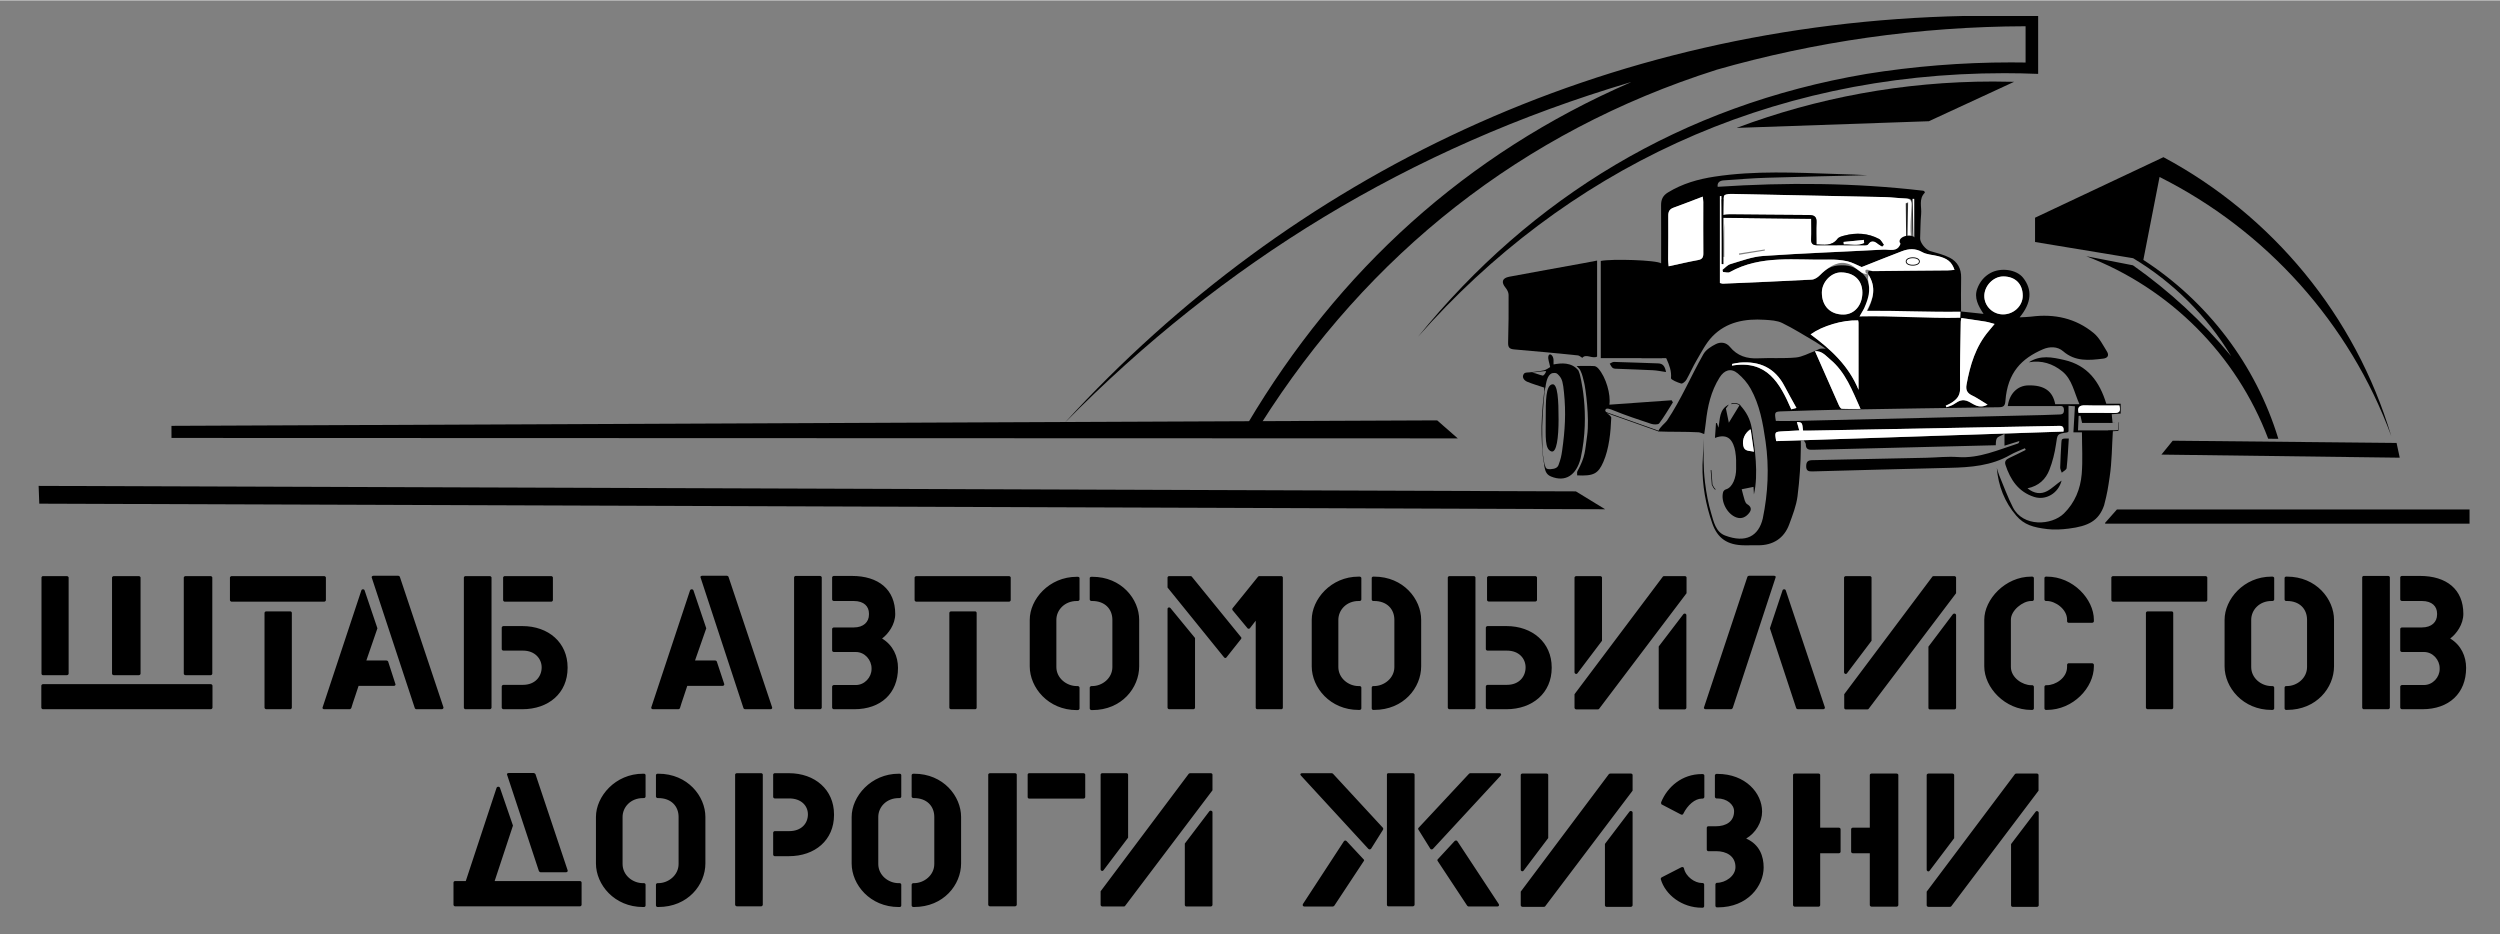 <svg version="1.2" xmlns="http://www.w3.org/2000/svg" viewBox="0 0 1446 540" width="1600" height="598">
	<rect x="0" y="0" width="1446" height="540" fill="#808080" stroke="none"/>
	<style>
		.s0 { fill: #000000 } 
		.s1 { fill: none;stroke: #000000;stroke-miterlimit:10;stroke-width: .4 } 
		.s2 { fill: none;stroke: #000000;stroke-miterlimit:10;stroke-width: .5 } 
		.s3 { fill: #ffffff } 
		.s4 { fill: #ffffff;stroke: #000000;stroke-miterlimit:10;stroke-width: .5 } 
		.s5 { fill: none;stroke: #000000;stroke-miterlimit:10 } 
	</style>
	<g id="Слой 5">
		<g id="Bmjt5m.tif">
			<path id="штаб автомобиЛистов
Дороги жизни
" class="s0" aria-label="штаб автомобиЛистов
Дороги жизни"  d="m24.8 395.5c-0.4 0-0.9 0.4-0.9 0.9v12.7c0 0.4 0.5 0.9 0.9 0.9h97.1c0.5 0 1-0.5 1-0.9v-12.7c0-0.5-0.5-0.9-1-0.9zm55.5-5.2c0.5 0 1-0.4 1-0.9v-55.6c0-0.3-0.5-0.8-1-0.8h-14.5c-0.5 0-1 0.5-1 0.8v55.6c0 0.5 0.5 0.9 1 0.9zm41.6 0c0.4 0 0.9-0.4 0.9-0.9v-55.6c0-0.3-0.5-0.8-0.9-0.8h-14.6c-0.5 0-1 0.5-1 0.8v55.6c0 0.5 0.5 0.9 1 0.9zm-83.2 0c0.5 0 1-0.4 1-0.9v-55.6c0-0.3-0.5-0.8-1-0.8h-13.9c-0.4 0-0.8 0.5-0.8 0.8v55.6c0 0.5 0.4 0.9 0.8 0.9zm129.2 19.7c0.5 0 0.9-0.5 0.9-0.9v-54.8c0-0.5-0.4-0.9-0.9-0.9h-13.9c-0.5 0-1 0.4-1 0.9v54.8c0 0.4 0.5 0.9 1 0.9zm19.6-62.2c0.5 0 1-0.5 1-0.9v-13.1c0-0.3-0.5-0.8-1-0.8h-53.5c-0.5 0-1 0.5-1 0.8v13.1c0 0.4 0.5 0.9 1 0.9zm68 62.2c0.7 0 1.1-0.6 1-1.1l-25.2-75.4c-0.1-0.4-0.6-0.7-1-0.7h-14.3c-0.7 0-1.2 0.6-1 1l24.9 75.5c0.1 0.4 0.6 0.7 0.8 0.7zm-27.7-13.5c0.7 0 1.2-0.6 0.9-1.1l-4.2-13c-0.1-0.3-0.6-0.6-1-0.6h-11.6l6.4-18.6-7.4-21.9c-0.2-0.9-1.7-0.9-1.9 0l-22.4 67.6c-0.3 0.5 0.2 1.1 0.9 1.1h14.7c0.4 0 0.8-0.3 1-0.7 1.2-4.1 2.9-8.6 4.2-12.8zm55.5 13.5c0.5 0 1-0.5 1-0.9v-75.3c0-0.3-0.5-0.8-1-0.8h-14.2c-0.3 0-0.8 0.5-0.8 0.8v75.3c0 0.4 0.5 0.9 0.8 0.9zm45-23.9v-0.3c0-14.3-11-23.9-26.2-23.9h-10.9c-0.5 0-1 0.5-1 0.9v12.4c0 0.5 0.5 0.9 1 0.9h11.3c7 0 10.8 4.8 10.8 9.7 0 5.3-3.8 10.1-10.8 10.1h-11.3c-0.5 0-1 0.5-1 0.9v12.3c0 0.4 0.5 0.9 1 0.9h10.9c15.2 0 26.2-9.3 26.2-23.9zm-9.4-38.3c0.4 0 0.9-0.5 0.9-0.9v-13.1c0-0.3-0.5-0.8-0.9-0.8h-27c-0.4 0-0.9 0.5-0.9 0.8v13.1c0 0.4 0.5 0.9 0.9 0.9zm126.8 62.2c0.7 0 1.1-0.6 0.9-1.1l-25.2-75.4c-0.1-0.4-0.6-0.7-0.9-0.7h-14.4c-0.7 0-1.2 0.6-0.9 1l24.8 75.5c0.1 0.4 0.6 0.7 0.9 0.7zm-27.8-13.5c0.7 0 1.2-0.6 1-1.1l-4.3-13c-0.1-0.3-0.6-0.6-0.9-0.6h-11.7l6.5-18.6-7.4-21.9c-0.3-0.9-1.7-0.9-2 0l-22.4 67.6c-0.2 0.5 0.2 1.1 1 1.1h14.6c0.4 0 0.9-0.3 1-0.7 1.2-4.1 2.9-8.6 4.2-12.8zm99.9-41.6c0-14.2-9.7-22-25.1-22h-10.4c-0.5 0-1 0.5-1 0.8v12.8c0 0.5 0.5 0.9 1 0.9h11.5c6.1 0 8.8 3.3 8.8 7.2v0.7c0 4.2-3.1 7.4-8.8 7.4h-11.5c-0.5 0-1 0.5-1 0.8v12.5c0 0.5 0.5 0.9 1 0.9h12.7c5.3 0 9.1 4.7 9.1 9.4v0.5c0 4.7-4 9.2-9.1 9.2h-12.7c-0.5 0-1 0.5-1 0.9v12.2c0 0.4 0.5 0.9 1 0.9h11.8c15.4 0 25.3-9.2 25.3-23.9 0-6.6-2.8-13.1-9.2-17 3.6-2.7 7.6-8.1 7.6-14.2zm-42.5-21.2c0-0.3-0.5-0.8-1-0.8h-14.2c-0.3 0-0.8 0.5-0.8 0.8v75.4c0 0.4 0.5 0.9 0.8 0.9h14.2c0.5 0 1-0.5 1-0.9zm88.7 76.3c0.5 0 0.9-0.4 0.9-0.9v-54.8c0-0.5-0.4-0.9-0.9-0.9h-13.9c-0.5 0-1 0.4-1 0.9v54.8c0 0.5 0.5 0.9 1 0.9zm19.6-62.2c0.5 0 1-0.5 1-0.9v-13.1c0-0.3-0.5-0.8-1-0.8h-53.6c-0.5 0-1 0.5-1 0.8v13.1c0 0.4 0.5 0.9 1 0.9zm75.3 37.4v-26.9c0-11.9-10.2-24.9-27.1-24.9h-0.5c-0.5 0-1 0.3-1 0.7v12.4c0 0.5 0.5 0.9 1 0.9h0.5c7.2 0 11.6 4.6 11.6 10.9v27.3c0 6.5-5.9 11-11.6 11h-0.5c-0.5 0-1 0.5-1 0.9v12.1c0 0.4 0.5 0.9 1 0.9h0.5c17.1 0 27.1-13 27.1-25.3zm-35.5 25.3c0.5 0 1-0.5 1-0.9v-12.1c0-0.4-0.5-0.9-1-0.9h-0.6c-5.9 0-11.8-4.6-11.8-11v-27.3c0-5.7 4.8-10.9 11.8-10.9h0.6c0.5 0 1-0.4 1-0.9v-12.4c0-0.4-0.5-0.7-1-0.7h-0.6c-16 0-27.2 13-27.2 24.9v26.9c0 12.3 10.7 25.3 27.2 25.3zm117.7-0.5c0.5 0 0.9-0.4 0.9-0.9v-75.3c0-0.3-0.4-0.8-0.9-0.8h-12.8c-0.2 0-0.6 0.2-0.7 0.4l-14.7 18.2c-0.2 0.3-0.2 0.8 0 1.1l8.7 10.5c0.2 0.3 0.9 0.4 1.3 0l3.4-4.4v50.3c0 0.5 0.5 0.9 0.8 0.9zm-50.9 0c0.5 0 1-0.4 1-0.9v-40.3l-14.2-17.3c-0.6-0.7-1.7-0.4-1.7 0.5v57.1c0 0.5 0.5 0.9 1 0.9zm27.6-40.6c0.3-0.4 0.3-0.8 0-1.1l-28.4-34.9c-0.1-0.2-0.4-0.4-0.7-0.4h-12.5c-0.5 0-0.9 0.5-0.9 0.8v5.8l32.7 40.4c0.4 0.5 1.1 0.5 1.4 0zm104.2 15.8v-26.9c0-11.9-10.2-25-27.2-25h-0.5c-0.5 0-0.9 0.4-0.9 0.8v12.4c0 0.5 0.4 0.9 0.9 0.9h0.5c7.3 0 11.7 4.6 11.7 10.9v27.3c0 6.5-6 11-11.7 11h-0.5c-0.5 0-0.9 0.4-0.9 0.9v12c0 0.5 0.4 0.9 0.9 0.9h0.5c17.1 0 27.2-12.9 27.2-25.2zm-35.6 25.2c0.5 0 1-0.4 1-0.9v-12c0-0.5-0.5-0.9-1-0.9h-0.6c-5.9 0-11.7-4.6-11.7-11v-27.3c0-5.7 4.7-10.9 11.7-10.9h0.6c0.5 0 1-0.4 1-0.9v-12.4c0-0.4-0.5-0.8-1-0.8h-0.6c-16 0-27.1 13.1-27.1 25v26.9c0 12.3 10.7 25.2 27.1 25.2zm66.1-0.4c0.5 0 0.9-0.5 0.9-0.9v-75.3c0-0.3-0.4-0.8-0.9-0.8h-14.2c-0.4 0-0.9 0.5-0.9 0.8v75.3c0 0.4 0.5 0.9 0.9 0.9zm45-23.9v-0.3c0-14.3-11.1-23.9-26.2-23.9h-10.9c-0.5 0-1 0.5-1 0.9v12.4c0 0.5 0.5 0.9 1 0.9h11.2c7.1 0 10.8 4.7 10.8 9.7 0 5.3-3.7 10.1-10.8 10.1h-11.2c-0.5 0-1 0.5-1 0.9v12.3c0 0.4 0.5 0.9 1 0.9h10.9c15.1 0 26.2-9.4 26.2-23.9zm-9.5-38.4c0.5 0 1-0.4 1-0.9v-13c0-0.3-0.5-0.8-1-0.8h-26.9c-0.5 0-1 0.5-1 0.8v13c0 0.5 0.5 0.9 1 0.9zm86.5 62.4c0.4 0 0.9-0.5 0.9-0.9v-53.6c0-0.9-1.2-1.3-1.8-0.5l-14.2 18.6v35.5c0 0.4 0.4 0.9 0.9 0.9zm-47.9-39.7v-36.6c0-0.3-0.5-0.8-1-0.8h-13.9c-0.5 0-1 0.5-1 0.8v54.8c0 0.9 1.1 1.4 1.7 0.6zm-2.6 39.7c0.3 0 0.8-0.1 0.9-0.3l50.6-66.9v-9.1c0-0.4-0.5-0.8-1-0.8h-11.9c-0.2 0-0.7 0.1-0.8 0.3l-51.1 68v7.9c0 0.4 0.5 0.9 1 0.9zm103-76.3c0.3-0.5-0.2-1-0.9-1h-14.4c-0.4 0-0.9 0.3-1 0.6l-25.1 75.5c-0.3 0.5 0.2 1.1 1 1.1h14.6c0.4 0 0.9-0.4 1-0.7zm27.5 76.2c0.7 0 1.2-0.6 1-1.1l-22.6-67.6c-0.2-0.9-1.7-0.9-1.9 0l-7.3 21.9 15.2 46.1c0.1 0.4 0.6 0.7 0.9 0.7zm75.9 0.1c0.5 0 1-0.4 1-0.9v-53.6c0-0.9-1.2-1.3-1.9-0.5l-14.1 18.7v35.4c0 0.5 0.3 0.9 0.8 0.9zm-47.9-39.7v-36.6c0-0.3-0.5-0.8-0.9-0.8h-14c-0.5 0-1 0.5-1 0.8v54.8c0 0.9 1.1 1.4 1.7 0.6zm-2.5 39.7c0.2 0 0.7-0.1 0.8-0.3l50.6-66.9v-9.1c0-0.3-0.5-0.8-1-0.8h-11.9c-0.2 0-0.7 0.1-0.8 0.3l-51 68v7.9c0 0.5 0.4 0.9 0.9 0.9zm95.5 0.3c0.4 0 0.9-0.4 0.9-0.9v-12.5c0-0.4-0.5-0.9-0.9-0.9h-0.7c-4.8 0-11.7-4.2-11.7-10.6v-27.3c0-5.4 6.9-10.8 11.7-10.8h0.7c0.4 0 0.9-0.4 0.9-0.9v-12.4c0-0.4-0.5-0.8-0.9-0.8h-0.7c-14.9 0-27.1 13.1-27.1 25v26.9c0 12.3 12 25.2 27.1 25.2zm35.6-25.2v-0.9c0-0.4-0.5-0.9-1-0.9h-13.6c-0.5 0-0.9 0.5-0.9 0.9v1.2c0 6.5-6.8 10.6-11.7 10.6h-0.5c-0.5 0-0.9 0.5-0.9 0.9v12.5c0 0.5 0.4 0.9 0.9 0.9h0.5c15.2 0 27.2-12.9 27.2-25.2zm-1-25.2c0.5 0 1-0.4 1-0.9v-0.8c0-11.9-12-25-27.2-25h-0.5c-0.5 0-0.9 0.4-0.9 0.8v12.4c0 0.5 0.4 0.9 0.9 0.9h0.5c4.9 0 11.7 4.7 11.7 10.8v0.9c0 0.5 0.4 0.9 0.9 0.9zm46 50c0.5 0 0.9-0.5 0.9-0.9v-54.8c0-0.5-0.4-0.9-0.9-0.9h-13.9c-0.5 0-1 0.4-1 0.9v54.8c0 0.4 0.5 0.9 1 0.9zm19.6-62.2c0.5 0 1-0.5 1-0.9v-13.1c0-0.3-0.5-0.8-1-0.8h-53.5c-0.5 0-1 0.5-1 0.8v13.1c0 0.4 0.5 0.9 1 0.9zm74.3 37.4v-26.9c0-11.9-10.2-25-27.2-25h-0.5c-0.5 0-0.9 0.4-0.9 0.8v12.4c0 0.5 0.4 0.9 0.9 0.9h0.5c7.3 0 11.6 4.6 11.6 10.9v27.3c0 6.5-5.9 11-11.6 11h-0.5c-0.5 0-0.9 0.4-0.9 0.9v12c0 0.5 0.4 0.9 0.9 0.9h0.5c17.1 0 27.2-12.9 27.2-25.2zm-35.6 25.2c0.5 0 1-0.4 1-0.9v-12c0-0.5-0.5-0.9-1-0.9h-0.6c-5.9 0-11.7-4.6-11.7-11v-27.3c0-5.7 4.7-10.9 11.7-10.9h0.6c0.5 0 1-0.4 1-0.9v-12.4c0-0.4-0.5-0.8-1-0.8h-0.6c-16 0-27.1 13.1-27.1 25v26.9c0 12.3 10.7 25.2 27.1 25.2zm110.4-55.6c0-14.1-9.7-21.9-25.1-21.9h-10.4c-0.5 0-1 0.4-1 0.8v12.8c0 0.5 0.5 0.9 1 0.9h11.5c6.1 0 8.8 3.3 8.8 7.2v0.7c0 4.2-3.1 7.4-8.8 7.4h-11.5c-0.5 0-1 0.5-1 0.8v12.5c0 0.5 0.5 0.9 1 0.9h12.7c5.3 0 9.1 4.7 9.1 9.3v0.6c0 4.7-4 9.2-9.1 9.2h-12.7c-0.5 0-1 0.5-1 0.9v12.2c0 0.4 0.5 0.9 1 0.9h11.8c15.4 0 25.3-9.2 25.3-23.9 0-6.6-2.8-13.1-9.2-17 3.6-2.7 7.6-8.1 7.6-14.3zm-42.5-21.1c0-0.4-0.5-0.8-1-0.8h-14.2c-0.3 0-0.8 0.4-0.8 0.8v75.4c0 0.4 0.5 0.9 0.8 0.9h14.2c0.5 0 1-0.5 1-0.9zm-1120 189.4c0 0.4 0.4 0.9 0.9 0.9h72.3c0.5 0 0.9-0.5 0.9-0.9v-12.8c0-0.5-0.4-0.9-0.9-0.9h-49.4l10.6-32.1-7.5-21.8c-0.3-0.9-1.7-0.9-2 0l-17.8 53.9h-6.2c-0.5 0-0.9 0.4-0.9 0.9zm65.1-18.8c0.7 0 1.2-0.6 0.9-1.2l-18.6-55.6c-0.2-0.3-0.7-0.6-1-0.6h-14.4c-0.8 0-1.3 0.5-1 1l18.4 55.7c0.1 0.3 0.6 0.7 1 0.7zm80.6-5.1v-26.9c0-11.9-10.2-25-27.2-25h-0.5c-0.4 0-0.9 0.4-0.9 0.8v12.4c0 0.4 0.5 0.9 0.9 0.9h0.5c7.3 0 11.7 4.6 11.7 10.9v27.2c0 6.6-6 11.1-11.7 11.1h-0.5c-0.4 0-0.9 0.4-0.9 0.9v12c0 0.5 0.5 0.9 0.9 0.9h0.5c17.1 0 27.2-12.9 27.2-25.2zm-35.5 25.2c0.5 0 0.9-0.4 0.9-0.9v-12c0-0.5-0.4-0.9-0.9-0.9h-0.6c-6 0-11.8-4.6-11.8-11.1v-27.2c0-5.7 4.7-10.9 11.8-10.9h0.6c0.5 0 0.9-0.5 0.9-0.9v-12.4c0-0.4-0.4-0.8-0.9-0.8h-0.6c-16 0-27.2 13.1-27.2 25v26.9c0 12.3 10.7 25.2 27.2 25.2zm67.8-0.4c0.4 0 0.9-0.5 0.9-0.9v-75.3c0-0.4-0.5-0.8-0.9-0.8h-14.1c-0.5 0-1 0.4-1 0.8v75.3c0 0.4 0.5 0.9 1 0.9zm42.1-52.8v-0.4c0-14.2-11-23.8-26.1-23.8h-8.2c-0.4 0-0.9 0.4-0.9 0.8v12.9c0 0.5 0.5 0.9 0.9 0.9h8.4c7 0 10.8 4.3 10.8 9.2 0 5.3-3.8 9.7-10.8 9.7h-8.4c-0.4 0-0.9 0.5-0.9 0.9v12.7c0 0.5 0.5 0.9 0.9 0.9h8.2c15.1 0 26.1-9.3 26.1-23.8zm73.5 28v-26.9c0-11.9-10.2-25-27.2-25h-0.4c-0.5 0-1 0.4-1 0.8v12.4c0 0.4 0.5 0.9 1 0.9h0.4c7.3 0 11.7 4.6 11.7 10.9v27.2c0 6.6-6 11.1-11.7 11.1h-0.4c-0.5 0-1 0.4-1 0.9v12c0 0.5 0.5 0.9 1 0.9h0.4c17.1 0 27.2-12.9 27.2-25.2zm-35.5 25.2c0.5 0 0.9-0.4 0.9-0.9v-12c0-0.5-0.4-0.9-0.9-0.9h-0.6c-6 0-11.8-4.6-11.8-11.1v-27.2c0-5.7 4.7-10.9 11.8-10.9h0.6c0.5 0 0.9-0.5 0.9-0.9v-12.4c0-0.4-0.4-0.8-0.9-0.8h-0.6c-16 0-27.2 13.1-27.2 25v26.9c0 12.3 10.7 25.2 27.2 25.2zm66.7-0.4c0.5 0 1-0.5 1-0.9v-75.3c0-0.4-0.5-0.8-1-0.8h-14.5c-0.5 0-1 0.4-1 0.8v75.3c0 0.4 0.5 0.9 1 0.9zm39.6-62.3c0.5 0 1-0.4 1-0.9v-13c0-0.4-0.5-0.8-1-0.8h-31.4c-0.5 0-0.9 0.4-0.9 0.8v13c0 0.5 0.4 0.9 0.9 0.9zm73.6 62.4c0.5 0 1-0.5 1-0.9v-53.6c0-0.9-1.2-1.3-1.8-0.6l-14.2 18.7v35.5c0 0.4 0.4 0.9 0.8 0.9zm-47.8-39.8v-36.5c0-0.4-0.5-0.8-1-0.8h-14c-0.4 0-0.9 0.4-0.9 0.8v54.8c0 0.9 1.1 1.3 1.7 0.5zm-2.6 39.8c0.3 0 0.8-0.1 0.9-0.4l50.5-66.8v-9.1c0-0.4-0.5-0.8-0.9-0.8h-11.9c-0.3 0-0.7 0.1-0.9 0.3l-51 68v7.9c0 0.4 0.5 0.9 1 0.9zm167.3-0.1c0.5 0 1-0.5 1-0.9v-75.3c0-0.4-0.5-0.8-1-0.8h-14.2c-0.5 0-0.8 0.4-0.8 0.8v75.3c0 0.4 0.3 0.9 0.8 0.9zm-17.2-44.4c0.1-0.3 0.1-0.8-0.1-1l-28.9-31.3c-0.1-0.1-0.5-0.3-0.7-0.3h-17.2c-0.9 0-1.3 0.7-0.7 1.3l39.1 42.5c0.5 0.4 1.2 0.4 1.6-0.2zm27.3 11.1c0.3 0.5 1.1 0.5 1.5 0.1l39.2-42.4c0.6-0.7 0.1-1.4-0.6-1.4h-17c-0.2 0-0.6 0.2-0.7 0.3l-29.2 31.3c-0.3 0.3-0.3 0.7-0.1 1zm4.3 6.1c-0.2 0.1-0.3 0.6-0.1 0.9l17.1 25.9c0.1 0.2 0.6 0.5 0.8 0.5h16.7c0.8 0 1.2-0.7 0.8-1.4l-23.9-36.3c-0.3-0.6-1.1-0.6-1.6-0.2zm-52.7-10.5c-0.5-0.5-1.2-0.5-1.6 0.1l-23.7 36.3c-0.3 0.7 0 1.4 0.8 1.4h16.5c0.3 0 0.7-0.2 0.9-0.5l17.1-25.9c0.2-0.3 0.1-0.7-0.2-0.9zm164.4 38c0.5 0 1-0.5 1-0.9v-53.6c0-0.9-1.2-1.3-1.8-0.6l-14.2 18.7v35.5c0 0.4 0.4 0.9 0.8 0.9zm-47.8-39.8v-36.5c0-0.4-0.5-0.8-1-0.8h-14c-0.4 0-0.9 0.4-0.9 0.8v54.8c0 0.9 1.1 1.3 1.7 0.5zm-2.6 39.8c0.3 0 0.8-0.1 0.9-0.4l50.5-66.8v-9.1c0-0.4-0.5-0.8-0.9-0.8h-11.9c-0.3 0-0.7 0.1-0.9 0.3l-51 68v7.9c0 0.4 0.5 0.9 1 0.9zm100.7 0.3c17.4 0 26.5-12.5 26.5-23.1 0-6.3-2.2-13.2-10.1-16.7 5.6-3.3 9.2-9.5 9.2-15.6 0-10.8-9.7-21.8-25.8-21.8h-0.6c-0.4 0-0.9 0.5-0.9 0.8v12.5c0 0.4 0.5 0.9 0.9 0.9h0.6c5.3 0 9.6 3.4 9.6 7.4 0 5.9-4.5 8.7-10.7 8.7h-4.3c-0.4 0-0.8 0.4-0.8 0.9v12.6c0 0.4 0.4 0.9 0.8 0.9h4.7c5.7 0 11.1 2.7 11.1 9.2 0 5.2-5.8 9.1-10.8 9.1-0.3 0-0.8 0.5-0.8 0.9v12.4c0 0.5 0.5 0.9 0.8 0.9zm-8.8 0.2c0.5 0 0.9-0.4 0.9-0.9v-12.5c0-0.4-0.4-0.9-0.9-0.9h-0.5c-3.9 0-9.2-3.5-10.3-8.5-0.1-0.7-0.9-0.9-1.5-0.6l-11.5 5.9c-0.2 0.2-0.5 0.6-0.4 1 2.6 9 12.2 16.5 23.7 16.5zm-0.5-77.3c-11.4 0-19.9 7.4-23.5 16.3-0.1 0.4 0 0.9 0.2 1.2l11.3 5.9c0.5 0.2 1.1 0.1 1.3-0.4 2.5-5.1 6.8-8.8 10.7-8.8h0.5c0.5 0 1-0.5 1-0.9v-12.5c0-0.4-0.5-0.8-1-0.8zm112.7 76.7c0.5 0 1-0.5 1-0.9v-75.3c0-0.4-0.5-0.8-1-0.8h-14.5c-0.5 0-1 0.4-1 0.8v30.5h-9.8c-0.5 0-1 0.4-1 0.9v13c0 0.5 0.5 0.9 1 0.9h9.8v30c0 0.4 0.5 0.9 1 0.9zm-32.4-44.8c0-0.5-0.5-0.9-1-0.9h-10.8v-30.5c0-0.4-0.4-0.8-0.9-0.8h-13.8c-0.5 0-1 0.4-1 0.8v75.3c0 0.4 0.5 0.9 1 0.9h13.8c0.5 0 0.9-0.5 0.9-0.9v-30h10.8c0.5 0 1-0.4 1-0.9zm113.6 44.9c0.5 0 1-0.4 1-0.9v-53.5c0-0.9-1.2-1.4-1.8-0.6l-14.2 18.7v35.4c0 0.5 0.4 0.9 0.9 0.9zm-47.9-39.7v-36.6c0-0.3-0.5-0.8-1-0.8h-13.9c-0.5 0-1 0.5-1 0.8v54.8c0 0.9 1.1 1.4 1.7 0.6zm-2.6 39.7c0.3 0 0.8-0.1 0.9-0.3l50.5-66.9v-9.1c0-0.3-0.4-0.8-0.9-0.8h-11.9c-0.2 0-0.7 0.1-0.9 0.4l-51 67.9v7.9c0 0.5 0.5 0.9 1 0.9z"/>
		</g>
	</g>
	<g id="Слой 2 Изображение">
		<path id="&lt;Path&gt;" class="s0" d="m1004.66 73.68c46.11-17.29 96.05-26.75 148.17-26.75q6.09 0 12.13 0.17l-49.31 22.8-110.95 3.85"/>
		<path id="&lt;Path&gt;" class="s0" d=""/>
		<path id="&lt;Path&gt;" class="s0" d=""/>
		<path id="&lt;Path&gt;" class="s0" d="m1223.94 147.5l9.87 1.63c23.17 13.92 42.65 33.36 56.61 56.51l-0.03 0.02c-16.47-19.86-35.53-37.5-56.65-52.4l0.01-0.02-27.28-5.31 0.01-0.04c48.51 18.45 87.1 57.1 105.45 105.66l5.86 0.03c-13.07-43.02-41.12-79.53-78.07-103.47l0.22-1.16 9.15-46.8c61.63 30.89 109.95 84.47 133.98 149.76h0.01c-20.77-69.62-68.83-127.51-131.76-161.23l-0.01 0.02-34.15 16.1-14.53 6.85-5.27 2.48-20.29 9.57v14.05l46.87 7.75 8.81 1.46"/>
		<path id="&lt;Path&gt;" class="s0" d="m1136.18 9.01c-208.32 4.42-389.07 91.96-520.24 235.2l-0.01 0.03c91.32-92.66 199.26-158.96 327.26-196.93l0.04 0.07c-95.52 41.51-169 108.75-221.73 197.59l7.82-0.03c61.96-97.91 150.85-169.05 263.43-204.76l0.01-0.03c56.86-16.24 116.85-25.01 178.86-25.19h-0.02v20.98q-4.19-0.07-8.4-0.07c-28.54 0-56.54 2.29-83.84 6.69l-0.01 0.01c-106.59 18.12-193.7 71.3-259.05 151.85v0.01c84.4-95.62 201.51-152.32 338.97-152.32q9.85 0 19.59 0.41l0.01 0.01v-33.51h-42.7"/>
	</g>
	<g id="Слой 7">
		<path id="&lt;Path&gt;" class="s1" d="m989.66 271.68c0.26 3.04 0.42 5.35 0.65 8.48 0.71 1.5 1.18 2.11 1.85 2.76"/>
		<path id="&lt;Path&gt;" class="s1" d="m1006.53 234.42c-0.49-0.78-1.75-1.27-3.29-1.32-0.95-0.03-1.37 0.13-1.81 0.27"/>
		<path id="&lt;Path&gt;" class="s2" d="m1220.11 244.14c0 0 5.57 0 5.54 0-0.03 0-0.42 4.63-0.42 4.63l-5.94 0.34"/>
		<path id="&lt;Path&gt;" class="s0" d="m911.49 283.99l-889.15-3.17 0.38 10.28 905.6 3.23v-0.05z"/>
		<path id="&lt;Path&gt;" class="s0" d="m831.26 242.92l-732.09 3.17 0.02 7 743.98 0.25z"/>
		<path id="&lt;Path&gt;" class="s0" d="m1224.44 294.45l-6.82 7.71v0.51h210.77v-8.22z"/>
		<path id="&lt;Path&gt;" class="s0" d="m1250.16 262.72l137.85 1.79-1.83-8.53-129.48-1.3z"/>
	</g>
	<g id="Слой 33 Изображение">
		<g id="&lt;Group&gt;">
			<path id="&lt;Compound Path&gt;" fill-rule="evenodd" class="s0" d="m1052.38 201.58c0.57-0.24 2.88-0.25 3.69-0.04-1.58-1.07-4.34-3.04-5.99-4-6.38-3.73-12.64-7.72-19.27-10.95-2.95-1.44-6.65-1.61-10.05-1.84-11.36-0.75-22.17 1.15-30.38 9.68-3.76 3.91-6.28 9.07-9.1 13.82-2.15 3.61-3.77 7.52-5.87 11.16-0.6 1.04-2.27 2.44-3.02 2.21-2.18-0.65-5.97-2.22-5.89-3.12 0.78-8.06-5.44-14.04-5.99-21.48-0.7-9.59-0.79-19.22-1.15-28.83-0.04-1.02-0.31-2.07-0.14-3.05 0.27-1.63 0.81-3.22 1.23-4.83-1.6 0.26-3.21 0.53-5.37 0.88 0.55 2.12 1.05 3.83 1.42 5.57 0.41 1.92 0.96 3.86 1.01 5.8 0.3 11.47-0.21 23.02 3.81 34.37-12 0-23.64 0-35.43 0 0-18.99 0-37.63 0-56.21 6.19-1.32 32.43-0.53 34.91 1.4 0-11.5 0.05-22.59-0.03-33.67-0.02-3.26 1.06-5.57 3.94-7.33 8.35-5.12 17.41-7.72 27.04-9.18 23.44-3.56 46.94-2.31 70.45-1.53 5.87 0.19 12.94 0.41 17.95 0.71-18.39 0.38-38.86 0.93-58.11 1.47-8.38 0.23-16.75 0.95-25.12 1.52-2.46 0.17-3.76 1.49-3.41 3.72 39.78-2.62 79.28-2.36 118.75 2.25 0.71-0.02 1.27 0.94 1.03 1.18-3.62 3.63-1.72 8.18-2.1 12.3-0.44 4.68-0.39 9.39-0.59 14.09-0.11 2.48 3.29 6.6 5.75 7.32 3.87 1.14 7.9 2.07 11.44 3.9 4.41 2.3 6.66 6.29 6.53 11.55-0.17 6.41-0.04 12.83-0.04 19.52 4.22 0.45 8.23 0.88 13.01 1.39-3.13-4.74-5.55-9.29-3.67-14.5 1.42-3.91 3.93-7.11 7.71-9.18 5.99-3.27 15.01-1.99 18.79 2.74 5.5 6.88 4.99 14.52-1.96 22.94 2.56-0.15 4.66-0.16 6.73-0.42 13.34-1.73 25.66 0.91 36.11 9.52 3.27 2.7 5.35 6.95 7.67 10.68 1.32 2.14 0.54 3.77-2.22 4.11-8.16 1.01-16.14 1.8-23.14-4.29-3.3-2.87-7.84-2.78-11.63-1.14-12.32 5.31-20.49 13.34-21.75 29.9-0.21 2.68-0.93 3.6-3.68 3.63q-46.11 0.62-92.22 1.44c-10.99 0.2-21.97 0.58-32.95 0.93-4.74 0.15-4.79 0.28-3.91 5.57 3.74 0 7.53 0.07 11.32-0.01q71.52-1.68 143.04-3.4c2.96-0.07 5.92-0.25 8.89-0.31 1.82-0.03 3.44 0.03 3.38-2.64-0.07-2.89-2.06-2.25-3.66-2.25-9.62-0.04-19.24-0.02-28.83-0.02 0.91-7.05 5.5-11.79 11.78-11.94 9.26-0.23 14.23 3.27 15.65 10.89 4.51 0 8.98 0 14.02 0-3.13-6.98-4.2-14.35-9.92-18.99-5.49-4.46-11.99-6.58-19.32-5.27 6.62-4.35 13.46-2.93 20.45-1.33 13.51 3.1 20.39 12.45 24.32 25.32q3.86 0 8.32 0c0 2.04 0 3.72 0 5.68-1.6 0.11-3.14 0.23-5.18 0.37 0.16 1.65 0.31 3.22 0.49 5.04-5.62 0-11.54 0-17.64 0-0.3-1.31-0.62-2.73-0.94-4.16q-0.53 0.04-1.05 0.08c-0.12 2.68-0.24 5.36-0.37 8.39 6.44 0 12.77 0 20.19 0-0.59 9.17-0.55 18.2-1.89 27.04-0.98 6.5-1.32 9.11-3.21 16.35-3.1 8.86-8.94 12.01-20.56 13.44-4.04 0.5-8.18 0.75-12.22 0.27-8.24-0.98-13.51-2.51-18.03-7.79-6.68-7.79-10.38-17.18-11.25-27.6 0.45 1.4 0.81 2.84 1.37 4.2 2.6 6.24 4.9 12.65 7.97 18.65 5.85 11.45 22.4 10.45 29.48 3.51 6.36-6.23 9.57-14.19 10.3-22.82 0.66-7.93 0.14-15.97 0.14-24.13-1.77 0-3.2 0-4.94 0 0.29-5.04 0.57-9.91 0.87-15.07-1.4-0.1-2.44-0.17-3.7-0.26 0 5.16 0 10.06 0 14.82-0.36 0.28-0.53 0.54-0.74 0.57-5.98 0.84-5.63 0.88-6.52 6.98-0.72 4.96-1.97 9.95-3.78 14.62-2.12 5.48-6.2 9.41-12.69 10.72 3.97 3.22 7.82 3.49 11.36 1.62 3-1.59 5.46-4.21 8.37-6.08-1.9 7.39-9.17 11.6-15.86 9.46-9.09-2.92-13.78-9.93-16.6-18.54-0.68-2.08 0.38-3.18 2.2-4.01 3.2-1.46 6.33-3.08 9.49-4.64q-0.23-0.49-0.45-0.99c-2.85 1.29-5.84 2.34-8.53 3.9-10.9 6.27-22.87 7.16-35.02 7.45-26.43 0.63-52.86 1.34-79.29 2.07-2.33 0.07-3.73-0.28-3.67-3.14 0.05-2.65 1.17-3.33 3.62-3.37 21.99-0.41 43.97-0.9 65.96-1.39 6.05-0.14 12.14-0.84 18.14-0.41 12.44 0.9 23.38-4.21 34.71-7.82 0.41-0.13 0.74-0.52 0.86-1.44-2.73 0.86-5.45 1.71-8.6 2.7 0-2.06 0-3.8 0-6.85-2.03 1.12-3.77 1.52-4.39 2.57-0.74 1.25-0.53 3.06-0.65 4.01-25.25 0.62-50.17 1.25-75.09 1.86-10.13 0.25-20.26 0.45-30.39 0.75-2.42 0.07-4.46 0.09-4.4-3.25 0-0.39-0.52-1.27-1.23-2.25q0 0 0 0c-0.49-0.66-1.06-1.38-1.61-2.01q-0.04 1.13-0.04 2.07 0.82-0.03 1.65-0.06c50.19-1.66 100.25-3.33 150.3-4.99 0.59-3.81-1.83-3.3-3.91-3.26q-71.15 1.35-142.29 2.69c-1.47 0.03-2.95 0.01-4.44 0.01-0.28-2.14-0.28-2.97-0.59-3.72-0.43-1.04-1.01-1.19-2.98-1.23 0.44 1.54 0.86 3.03 1.38 4.85-3.34 0.18-6.39 0.34-9.44 0.51-4.87 0.27-4.87 0.27-3.93 5.67q7.13-0.24 14.25-0.47c-0.01 1.45 0.03 2.62 0.02 3.88-0.08 9.51-0.73 19.04-1.93 28.45-0.71 5.55-2.86 10.98-4.81 16.29-2.96 8.05-9.39 12.15-18.06 12.07-2.59-0.02-1.45 0.06-7.77 0.02-10.07-0.05-15.66-4.18-18.63-12.6-3.84-10.9-5.88-22.19-5.69-33.82 0.05-3.26 0.58-10.6 0.86-15.31-0.35 7.6-0.46 16.8 0.58 25.3 0.79 6.57 1.96 12.41 3.52 17.67 1.53 5.15 2.65 11.04 8.13 13.11 11.95 4.5 19.33 0.37 21.77-9.82 3.04-14.7 3.78-29.59 1.62-44.63-1.53-10.62-3.36-21.05-8.61-30.47-1.85-3.35-4.56-6.44-7.51-8.89-3.93-3.27-7.75-1.93-10.47 2.38-5.03 7.97-6.98 16.81-7.96 25.98-0.27 2.57-0.71 5.12-0.94 6.76-1.05-0.34-2.14-0.97-3.27-1.03-7.6-0.43-16.31-0.16-23.41-0.49 1.28-2.91 4.22-4.85 5.17-6.27 8.43-12.64 13.56-25.25 21.06-38.46 1.44-2.53 4.5-4.47 7.23-5.82 2.71-1.34 5.89-1.05 8.1 1.65 4.26 5.2 9.75 6.92 16.33 6.6 7.26-0.35 14.58 0.19 21.8-0.47 3.75-0.34 7.41-2.46 11.08-3.77q0 0 0 0c0.89-0.44 1.54-0.77 2.57-1.21zm-66.79 51.88q0.06-1.34 0.13-2.61c-0.03 0.71-0.08 1.6-0.13 2.61zm78.02-19.26c0.36 0.8 1.09 1.99 1.7 2.02 3.48 0.2 6.98 0.1 10.83 0.1-4.89-10.88-8.72-21.25-17.5-28.58-2.56-2.14-5.03-4.76-8.74-4.73 4.59 10.39 9.08 20.82 13.71 31.19zm16.05-53.75c3.84-7.21 5.76-14.42 0.99-21.93-0.85-2.93 1.6-1.88 2.58-1.9 14.46-0.21 28.91-0.29 43.37-0.42 1.25-0.01 2.51-0.19 3.89-0.3-1.61-4.68-4.12-6.64-9.77-8-3-0.73-6.34-0.83-8.92-2.28-4.01-2.28-7.78-2-11.66-0.53-8.04 3.05-16.01 6.29-23.34 9.19-2.98-1.24-5.55-2.76-8.32-3.35-3.47-0.75-7.11-1.07-10.66-0.98-19.35 0.5-39.21-2.89-57.37 7.28-0.96 0.54-2.56-0.05-3.87-0.12q-0.15-0.61-0.31-1.22c1.51-1.14 2.86-2.81 4.55-3.31 6.25-1.84 12.54-4.28 18.93-4.72 23.16-1.6 46.38-2.42 69.56-3.68 3.61-0.2 8.27 1.78 10.03-3.71 0.03-0.1 0.18-0.21 0.28-0.23 3.41-0.46 2.88-3.07 2.9-5.36 0.03-2.02 0.12-15.5 0.12-17.52 0.26 0 0.45-0.07 0.71-0.07 0 3.28-0.05 18.07-0.05 21.35q0.42 0.2 0.83 0.4c0.75-0.8 1.96-2.12 2.25-2.43-0.38-4.77-0.31-16.5-0.57-19.55-0.23-2.53-1.19-2.36-3.67-2.46-4.07-0.15-8.12-0.71-12.19-0.81q-43.54-0.97-87.08-1.79c-1.9-0.03-4.36-0.16-5.55 0.9-1.16 1.02-0.78 41.83-1.05 42.99-0.09-1-0.5-41.01-0.65-42.72q-0.41 0.05-0.82 0.09c0 16.78 0 33.56 0 50.23 1.01 0.25 1.36 0.42 1.7 0.4 17.16-0.74 34.31-1.43 51.46-2.35 1.62-0.09 3.48-1.34 4.69-2.58 3.51-3.57 6.48-5.67 12.53-5.73 5.84-0.05 8.14 1.66 11.6 4.25 1.08 0.81 3.1 3.33 3.6 5.09 0.92 3.51 2.24 10.91-1.98 15.71-1.12 1.26-1.85 2.78-2.83 4.58zm26.73-43.85q0.06 0.79 0.14 1.29 0-0.5-0.01-1.15-0.04-0.11-0.07-0.2 0.01-0.01-0.06 0.06zm0.79 1.94c0-8.11 0-15.9 0-23.69q-0.45 0-0.9 0c0 4.11 0.21 16.54 0.24 21.89 0.15 0.4 0.39 1.05 0.66 1.8zm-142.03 15.29c5.93-1.28 11.41-2.6 16.95-3.59 2.47-0.44 3.15-1.55 3.12-3.95-0.1-9.88-0.01-19.76-0.02-29.64 0-0.91-0.19-1.83-0.33-3.12-5.84 2.23-11.3 4.4-16.82 6.38-2.37 0.84-3.13 2.25-3.1 4.71 0.08 8.4-0.06 16.79-0.08 25.19-0.01 1.18 0.16 2.37 0.28 4.02zm109.85 71.46q0-19.41-0.02-38.82c0-0.46-0.16-0.93-0.24-1.36-9.2-0.21-20.45 3.08-27.48 8.1 11.7 8.61 22.14 18.25 27.74 32.08zm2.21-56.28c-0.03-7.08-4.81-11.59-12.36-11.64-5.71-0.05-11.08 5.62-11.07 11.68 0 7.85 4.99 12.82 12.69 12.68 6.21-0.12 10.77-5.52 10.74-12.72zm72.42 64.84c-3.41-2.05-6.09-3.94-9.02-5.34-2.81-1.33-3.7-3.21-3.16-6.17 2.04-11.32 5.25-22.13 12.88-31.13q1.69-2 3.36-4.03c-1.8-0.47-3.57-1.07-5.4-1.37-4.55-0.75-9.14-1.36-13.85-2.05-0.18 1.16-0.32 1.63-0.32 2.1-0.18 12.87-0.57 25.74-0.38 38.6 0.06 4.4-2.14 6.54-5.28 8.48-0.95 0.59-2.01 1-3.01 1.49q0.2 0.47 0.4 0.94c1.46-0.59 3.08-0.95 4.35-1.81 2.65-1.8 4.85-3.23 8.48-1.48 2.93 1.41 5.92 4.45 10.95 1.77zm20.34-62.87c0.07-6.91-4.31-11.29-11.26-11.28-5.68 0-10.9 5.34-10.97 11.21-0.07 5.85 4.84 10.72 10.81 10.74 6.14 0.02 11.36-4.85 11.42-10.67zm32.33 67.66c7.07 0 13.82-0.13 20.57 0.04 3.68 0.1 3.66-1.71 2.97-4.38-6.69 0-13.2 0.14-19.69-0.05-3.56-0.11-4.72 1.23-3.85 4.39zm-166.2-2.06c0.76-0.21 1.63-0.46 2.98-0.84-2.41-4.39-4.74-8.42-6.88-12.55-5.51-10.58-14.4-14.62-25.92-13.66-1.46 0.13-2.9 0.5-4.35 0.76q-0.08 0.49-0.16 0.99c20.27-3.46 27.74 10.13 34.33 25.3z"/>
			<path id="&lt;Path&gt;" class="s0" d="m915.21 206.76c-1-0.58-1.74-1.34-2.55-1.42-12.24-1.22-24.49-2.46-36.75-3.45-2.92-0.23-3.7-1.2-3.61-4.08 0.28-9.15 0.33-18.3 0.27-27.46-0.01-1.36-0.77-2.95-1.68-4.04-2.72-3.28-2.12-5.69 2.09-6.48 14.12-2.65 28.25-5.17 42.38-7.74 2.66-0.49 5.31-1.01 8.41-1.6 0 18.63 0 37.07 0 55.54-2.79 1.47-6.4-1.87-8.56 0.73z"/>
			<path id="&lt;Path&gt;" class="s0" d="m914.09 214.1c-0.24-0.8-1.16-1.57-2.2-2.63 3.22 0 7.14-0.13 10.26 0.05 0.84 0.05 1.81 0.8 2.41 1.5 4.39 5.09 7.18 14.88 6.31 20.82 11.91-0.85 23.95-1.7 35.99-2.55q0.37 0.6 0.75 1.2c-2.61 4.1-5.03 8.34-7.96 12.19-0.63 0.82-3.26 0.7-4.7 0.22-7.25-2.44-14.54-4.8-21.61-7.71-1.66-0.69-4.04-1.66-4.66-0.6-0.47 0.61-0.14 1.36 1.33 2.57 0.63 0.51 1.96 1.52 1.94 2.25-0.3 8.14-1.23 17.96-4.61 25.62-2.97 6.72-5.52 8.18-15.1 7.71-0.01-1.33-0.18-1.83 0.18-2.49 4.67-8.5 4.28-11.57 5.59-20.57 1.47-10.1-1-27.74-1.7-30.42-0.62-2.36-1.01-4.84-2.22-7.16q-0.01-0.01 0 0z"/>
			<path id="&lt;Path&gt;" class="s0" d="m893.19 226.43c0-1.05 0-2.09 0-2.45-3.66-1.24-6.8-2.13-9.81-3.38-2.04-0.85-3.36-2.9-1.87-4.72 0.76-0.93 3.32-0.73 4.99-0.5 1.97 0.27 3.83 1.26 5.8 1.65 0.48 0.1 1.75-1.3 1.99-2.59-1.78-0.12-9.71 1.23-11.5 1.11 0-0.14 0.03-0.13 0.02-0.27 1.57 0 8.76-0.91 10.22-1.3 1.54-0.42 2.89-1.51 3.58-1.89-0.48-2.66-1.43-4.7-1.01-6.39 0.51-2.02 2.82-0.61 2.96 2.19 0.04 0.84 0.01 1.69 0.01 2.68 4.43-0.83 10.37-1.44 14.37 3.47-4.24 1.47-1.83-1.28 0 0 0.21 0.63 0.46 1.03 0.75 2.05 0 0 6.35 22.57 0.59 48.63q-0.04 0.22-0.08 0.36c-2.54 9.49-8.64 13.77-17.12 10.3-3.16-1.3-3.52-4-3.84-6.7 0.02-0.54-0.31-1.82 0.71 1.28 0.36 1.08 1.26 1.18 2.86 1.2 2.91-0.18 4.13-1.03 4.67-2.49 1.25-3.43 1.58-4.93 2.05-8.17 1.69-11.78 2.29-22.03 1.08-33.72-0.56-5.41-0.93-7.7-2.89-9.82-1.3-1.42-1.59-1.61-3.64-1.39-0.94 0.11-2.13 1.01-2.86 2.73-1.17 2.71-1.14 5.3-2.03 8.13z"/>
			<path id="&lt;Path&gt;" class="s0" d="m1012.57 247.97c-0.61-1.35 0.53-1.23 0.63-0.58 1.83 11.93 3.99 26.3 1.27 38.34-0.07-1.22-0.14-2.44-0.25-4.34-2.44 0.49-4.63 0.94-6.82 1.38 0.57 2.16 1.08 4.34 1.75 6.47 0.25 0.79 0.73 1.75 1.39 2.14 2.23 1.3 2.79 3 1.25 5.01-1.85 2.42-4.39 3.75-7.46 2.67-5.33-1.88-9.16-9.26-7.68-14.64 0.17-0.63 0.88-1.39 1.56-1.57 4.09-1.08 6-7.19 5.97-11.8-0.03-4.26 0.17-6.12-0.52-10.27-0.42-2.44-1.44-5.63-3.42-7.29-1.55-1.3-4.22-2.03-8.31-0.4 0.08-1.72 0.46-5.58 0.59-8.55q0.28-0.04 0.56-0.07 0.44 1.33 0.87 2.66c1.03-4.94 0.26-10.44 6.02-13.37-0.75 1.02-1.4 1.88-1.7 2.29 0.58 2.8 1.07 5.2 1.69 8.22 2.19-3.58 4.17-6.8 6.34-10.35 3.76 4.05 6 8.22 6.9 13.47-3.47 1.97-5.65 6.4-4.89 10.22 0.68 3.44 3.44 2.72 6.15 3.46-0.68-4.68-1.28-8.89-1.89-13.1z"/>
			<path id="&lt;Path&gt;" class="s0" d="m963.63 214.96c-2.88-0.41-5.22-0.91-7.58-1.04-6.77-0.35-13.55-0.54-20.33-0.82-0.97-0.04-2.13 0.03-2.86-0.45-0.8-0.54-1.21-1.66-1.79-2.53 0.82-0.35 1.64-1.03 2.44-1.01 8.5 0.22 17 0.59 25.51 0.85 2.95 0.08 3.97 1.8 4.61 5z"/>
			<path id="&lt;Path&gt;" class="s0" d="m1196.6 253.42c-0.39 5.86-0.63 11.51-1.26 17.11-0.11 0.98-1.83 1.78-2.81 2.67-0.32-1.03-0.94-2.06-0.91-3.08 0.12-4.67 0.41-9.35 0.66-14.02 0.15-2.73 0.17-2.72 4.32-2.68z"/>
			<path id="&lt;Path&gt;" class="s0" d="m894.01 221.44c-0.66 3.8-1.79 16.45-1.99 25.01-0.07 2.82 0.11 11.08 0.17 13.5 0.1 3.66 1.44 9 1.5 11.06-0.39-1.33-1.06-5.64-1.28-7.23-0.31-2.17-0.91-11.65-0.77-17.56 0.16-7.14 0.96-17.7 2.37-24.78z"/>
			<path id="&lt;Compound Path&gt;" fill-rule="evenodd" class="s3" d="m1080.68 158.47c-1.31-0.33-2.81-0.25-3.91-1.03-4.47-3.15-5.41-4.66-9.4-5.48-5.25-1.08-11.23 3.39-14.73 6.96-1.22 1.24-3.07 2.49-4.7 2.58-17.14 0.92-34.3 1.61-51.45 2.35-0.35 0.02-0.7-0.15-1.7-0.4 0-16.67 0-33.45 0-50.22q0.41-0.05 0.82-0.1c0.15 1.71 0.48 38.34 0.57 39.34q0.42 0.15 0.53 0.27c0.11-3.03-0.09-16.52-0.03-26.99 16.87 0.2 33.74 0.4 50.93 0.6 0 4.32 0.18 7.89-0.05 11.44-0.2 2.98 0.94 3.89 3.8 3.86 9.01-0.1 18.02 0.01 27.02 0.01 0.7 0 1.75-0.03 2.03-0.45 1.94-2.91 3.89-1.97 5.98-0.25 0.68 0.55 1.5 0.92 2.26 1.38q0.5-0.48 0.99-0.95c-0.92-1.16-1.61-2.76-2.8-3.4-6.38-3.4-13.17-3.77-20.09-1.94-1.39 0.36-3.15 0.81-3.92 1.83-3.41 4.53-8.01 3.31-12.19 3.26 0-4.51-0.17-8.58 0.05-12.64 0.17-3.28-1.17-4.35-4.32-4.36-15.31-0.05-30.62-0.26-45.92-0.37-1.26-0.01-2.51 0.21-3.76 0.35 0.05-6.15 0.21-10.91 0.61-11.26 1.2-1.06 3.66-0.93 5.55-0.9q43.55 0.82 87.08 1.8c4.07 0.09 8.13 0.65 12.2 0.8 2.47 0.1 3.59 1.06 3.51 3.61-0.09 2.71-1.21 16.26-0.1 19.33q-0.69 0.71-1.42 1.5-0.42-0.2-0.84-0.4c0.09-8.34 0.45-22.9 0.38-21.88-0.25 0-1.21 0.68-1.46 0.68 0 2.02 0.33 15.42 0.31 17.44-0.03 2.29 0.51 4.9-2.9 5.36-0.11 0.02-0.25 0.13-0.28 0.23-1.76 5.5-6.43 3.51-10.03 3.71-23.19 1.26-46.4 2.08-69.56 3.68-6.4 0.44-12.69 2.88-18.93 4.72-1.7 0.5-3.05 2.18-4.56 3.31q0.16 0.61 0.32 1.22c1.3 0.07 2.9 0.66 3.87 0.12 18.16-10.17 38.01-6.78 57.36-7.28 3.55-0.09 7.2 0.23 10.67 0.98 2.77 0.59 5.34 2.11 8.32 3.35 7.32-2.89 15.29-6.13 23.33-9.19 3.89-1.47 7.66-1.75 11.67 0.53 2.57 1.46 5.92 1.55 8.91 2.28 5.65 1.36 8.16 3.32 9.78 8-1.39 0.11-2.64 0.29-3.9 0.3-14.45 0.13-28.91 0.22-43.36 0.42-0.99 0.02-5.02-2.28-4.17 0.64 0 0-0.21 0.66 1.63 1.25zm24.86-20.97q0.49-0.52 0.9-0.96 0.14 0.39 0.44 1.21 0.01 0.75 0.01 1.29c-0.08 0.09-0.27-1.24-0.37-1.14-0.44 0.41-0.76 0.22-0.98-0.4zm0.72-22.69q0.45 0 0.89 0c0 7.79 0 15.58 0 23.69q-0.14-0.4-0.27-0.75c-0.08-5.57-0.62-18.86-0.62-22.94zm-109.57 9.31q-0.01 0.8-0.01 1.63-0.12 0-0.25 0-0.03-0.8-0.05-1.6 0.15-0.02 0.31-0.03zm0.64 24.27c0-6.56 0-13 0-19.44-0.59 6.46-0.6 12.91-0.55 19.37 0 0.04 0.66 0.08 0.55 0.07zm23.42-3.69q0.01-0.32 0.02-0.64-7.48 1.17-14.96 2.34 0.06 0.38 0.12 0.75 7.41-1.22 14.82-2.45z"/>
			<path id="&lt;Path&gt;" class="s3" d="m1027.33 254.91c-0.93-5.4-0.93-5.4 3.94-5.67 3.05-0.17 6.1-0.33 9.44-0.51-0.52-1.82-0.95-3.31-1.39-4.85 3.39 0.07 3 0.73 3.58 4.95 1.49 0 2.96 0.02 4.43 0q71.15-1.35 142.29-2.7c2.09-0.04 4.51-0.55 3.91 3.26-55.33 1.84-110.68 3.68-166.2 5.52z"/>
			<path id="&lt;Path&gt;" class="s3" d="m965.13 153.79c-0.12-1.65-0.29-2.83-0.29-4.01 0.03-8.4 0.17-16.8 0.08-25.2-0.02-2.46 0.74-3.86 3.1-4.71 5.53-1.98 10.99-4.15 16.83-6.37 0.14 1.29 0.32 2.2 0.32 3.12 0.01 9.88-0.08 19.76 0.03 29.64 0.02 2.39-0.65 3.5-3.13 3.94-5.53 1-11.01 2.32-16.94 3.59z"/>
			<path id="&lt;Path&gt;" class="s3" d="m1074.97 225.26c-5.6-13.84-16.03-23.47-27.73-32.08 7.03-5.02 18.28-8.32 27.48-8.11 0.08 0.44 0.24 0.9 0.24 1.37q0.02 19.41 0.01 38.82z"/>
			<path id="&lt;Path&gt;" class="s3" d="m1077.19 168.98c0.03 7.2-4.53 12.6-10.74 12.71-7.71 0.15-12.69-4.83-12.7-12.67 0-6.07 5.37-11.73 11.08-11.69 7.55 0.06 12.33 4.56 12.36 11.65z"/>
			<path id="&lt;Path&gt;" class="s3" d="m1149.6 233.81c-5.03 2.68-8.02-0.36-10.94-1.77-3.63-1.75-5.83-0.32-8.48 1.48-1.28 0.87-2.89 1.23-4.35 1.82q-0.2-0.47-0.41-0.94c1.01-0.49 2.07-0.9 3.02-1.49 3.14-1.94 5.33-4.09 5.27-8.48-0.18-12.87 0.21-25.74 0.38-38.61 0.01-0.47 0.14-0.94 0.33-2.1 4.71 0.69 9.29 1.3 13.85 2.05 1.83 0.3 3.6 0.91 5.4 1.37q-1.67 2.03-3.36 4.04c-7.63 8.99-10.85 19.81-12.89 31.13-0.53 2.96 0.36 4.83 3.17 6.17 2.93 1.39 5.61 3.29 9.01 5.33z"/>
			<path id="&lt;Path&gt;" class="s3" d="m1169.94 170.95c-0.06 5.81-5.27 10.68-11.41 10.66-5.97-0.01-10.88-4.89-10.81-10.73 0.06-5.88 5.28-11.22 10.96-11.22 6.96 0 11.33 4.38 11.26 11.29z"/>
			<path id="&lt;Path&gt;" class="s3" d="m1049.76 202.88c4.04-0.33 6.17 2.57 8.86 4.82 8.79 7.33 12.62 17.7 17.51 28.58-3.85 0-7.35 0.1-10.84-0.1-0.61-0.03-1.34-1.22-1.69-2.02-4.66-10.44-9.22-20.82-13.84-31.28q0 0 0 0z"/>
			<path id="&lt;Path&gt;" class="s3" d="m1080.63 158.48c4.77 7.51 2.95 13.85-0.9 21.06 16.65-0.17 36.79 0.78 54.26 0.49 0 0-0.11 2.83-0.16 3.56-18.85 0.46-38.92-1.24-58.27-0.77 0.98-1.8 2.03-3.34 2.67-4.8 2.71-6.16 3.58-10.17 2.37-15.75-0.27-1.2 0.03-2.52 0.07-3.8 0.01 0-0.04 0.01-0.04 0.01z"/>
			<path id="&lt;Path&gt;" class="s3" d="m1202.27 238.6c-0.86-3.15 0.3-4.5 3.86-4.39 6.49 0.19 12.99 0.06 19.69 0.06 0.68 2.66 0.7 4.47-2.98 4.38-6.74-0.17-13.49-0.05-20.57-0.05z"/>
			<path id="&lt;Path&gt;" class="s3" d="m1036.07 236.55c-6.58-15.17-14.05-28.77-34.33-25.31q0.09-0.49 0.17-0.99c1.45-0.25 2.88-0.63 4.34-0.75 11.53-0.97 20.42 3.07 25.92 13.65 2.15 4.13 4.47 8.17 6.88 12.55-1.34 0.38-2.21 0.63-2.98 0.85z"/>
			<path id="&lt;Path&gt;" class="s3" d="m1012.57 247.97c0.61 4.21 1.21 8.42 1.89 13.1-2.71-0.74-5.47-0.02-6.15-3.46-0.76-3.82 0.9-7.56 4.37-9.52 0-0.01-0.11-0.12-0.11-0.12z"/>
			<path id="&lt;Path&gt;" class="s0" d="m901.48 242.21c0 10.66-1.11 19.85-4.27 18.64-3.72-1.41-3.17-7.98-3.17-18.64 0-10.67 0-19.34 3.72-20.14 3.3-0.72 3.72 9.47 3.72 20.14z"/>
			<path id="&lt;Compound Path&gt;" fill-rule="evenodd" class="s0" d="m1050.64 141.14c4.18 0.05 8.78 1.27 12.19-3.26 0.77-1.02 2.53-1.47 3.92-1.83 6.92-1.83 13.71-1.46 20.09 1.94 1.19 0.64 1.83 2.23 2.75 3.39-0.32 0.31-0.61 0.64-0.94 0.96-0.76-0.46-1.58-0.83-2.26-1.38-2.09-1.72-4.04-2.66-5.98 0.25-0.28 0.42-1.33 0.45-2.03 0.45-9 0-18.01-0.11-27.02-0.01-2.86 0.03-4-0.88-3.8-3.86 0.23-3.55 0.05-7.12 0.05-11.44-17.27-0.2-34.22-0.4-51.18-0.6q-0.03-0.8-0.05-1.6c1.35-0.14 2.71-0.4 4.07-0.38 15.3 0.11 30.61 0.32 45.92 0.37 3.15 0.01 4.49 1.08 4.32 4.36-0.22 4.06-0.05 8.13-0.05 12.64zm27.57-0.8q-0.09-0.9-0.17-1.81-5.86 0.59-11.72 1.18 0.06 0.68 0.12 1.36c3.93-0.21 7.98 1.03 11.77-0.73z"/>
			<path id="&lt;Path&gt;" class="s3" d="m1078.21 140.34c-3.79 1.76-7.84 0.52-11.77 0.73q-0.06-0.68-0.12-1.36 5.86-0.59 11.72-1.18 0.08 0.91 0.17 1.81z"/>
		</g>
		<path id="&lt;Path&gt;" class="s1" d="m926.68 237.54l32.56 11.55"/>
		<path id="&lt;Path&gt;" class="s4" d="m1110.18 151.02c0 1.18-1.41 2.15-3.84 2.15-2.43 0-3.81-0.97-3.81-2.15 0-1.19 1.38-2.15 3.81-2.15 2.43 0 3.84 0.96 3.84 2.15z"/>
		<path id="&lt;Path&gt;" class="s0" d=""/>
		<path id="&lt;Path&gt;" class="s0" d="m1108.29 138.41c0.19 1.58-1.81 3.12-4.45 3.43-2.64 0.31-4.94-0.72-5.13-2.3-0.18-1.59 1.81-3.12 4.45-3.44 2.65-0.31 4.94 0.72 5.13 2.31z"/>
		<path id="&lt;Path&gt;" class="s0" d="m966.4 206.93h-16.96v-49.56h16.96z"/>
		<path id="&lt;Path&gt;" class="s0" d="m1012.99 248.21l-0.37 0.06-0.09-0.54 0.38-0.06z"/>
		<path id="&lt;Path&gt;" class="s5" d="m996.3 115.05v37.45"/>
	</g>
</svg>